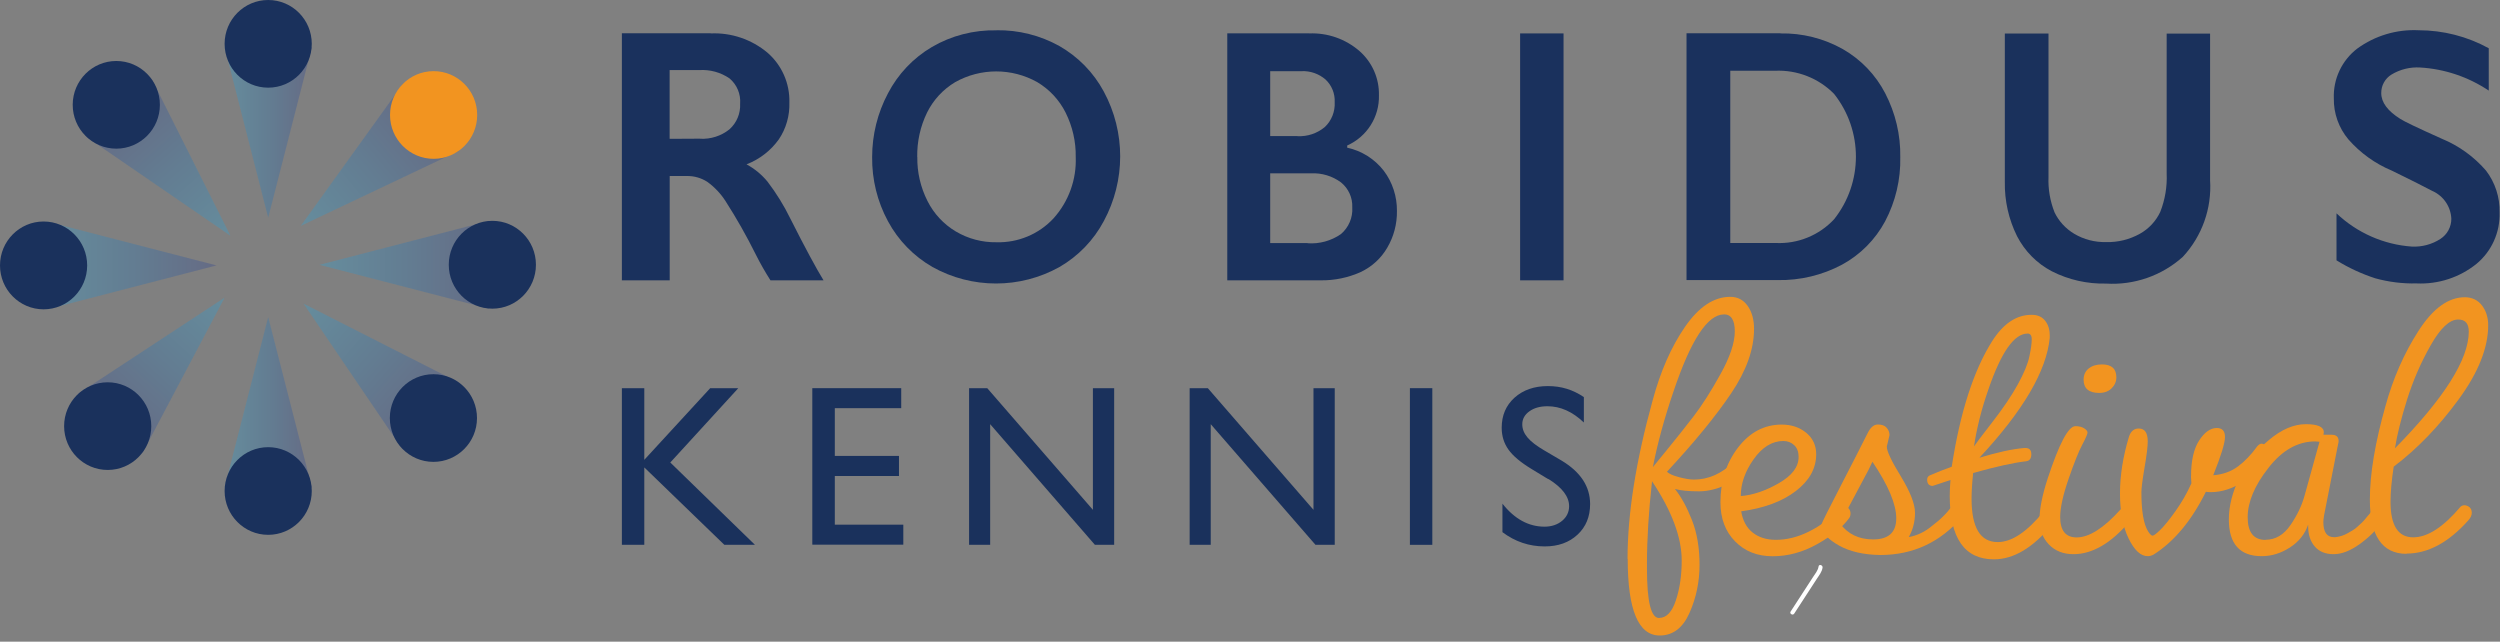 <svg xmlns="http://www.w3.org/2000/svg" width="300" height="77" viewBox="0 0 300 77" fill="none"><rect x="0" y="0" width="300" height="77" fill="#808080" stroke="none"/><g clip-path="url(#clip0_736_62)"><path d="M84.005 16.65C85.275 16.72 86.535 16.32 87.535 15.52C88.405 14.74 88.875 13.61 88.815 12.45C88.905 11.29 88.435 10.16 87.545 9.41C86.485 8.68 85.205 8.33 83.915 8.41H80.355V16.66L84.005 16.64V16.65ZM85.285 4.01C87.765 3.9 90.195 4.73 92.095 6.32C93.825 7.82 94.785 10.01 94.725 12.3C94.775 13.87 94.335 15.43 93.455 16.73C92.485 18.08 91.145 19.12 89.585 19.72C90.555 20.25 91.405 20.95 92.105 21.8C93.155 23.18 94.075 24.66 94.835 26.22C96.645 29.81 97.995 32.29 98.825 33.64H92.455C91.815 32.63 91.215 31.59 90.685 30.52C89.595 28.33 88.395 26.21 87.075 24.15C86.495 23.24 85.745 22.45 84.875 21.82C84.145 21.35 83.295 21.11 82.435 21.12H80.365V33.64H74.625V3.99H85.285V4.01Z" fill="#1A315D"></path><path d="M110.077 18.83C110.047 20.67 110.467 22.48 111.297 24.12C112.057 25.63 113.227 26.9 114.687 27.77C116.167 28.65 117.867 29.1 119.587 29.07C122.167 29.14 124.657 28.1 126.417 26.21C128.237 24.19 129.197 21.54 129.087 18.83C129.117 16.99 128.697 15.17 127.877 13.52C127.117 12 125.937 10.73 124.477 9.86C121.417 8.14 117.677 8.14 114.617 9.86C113.167 10.73 111.997 11.99 111.247 13.51C110.437 15.17 110.037 17 110.067 18.84M119.587 3.63C122.217 3.59 124.817 4.24 127.117 5.52C129.377 6.81 131.227 8.7 132.457 10.99C135.077 15.84 135.077 21.68 132.457 26.53C131.237 28.83 129.387 30.74 127.137 32.04C122.397 34.68 116.637 34.68 111.897 32.04C109.637 30.74 107.787 28.84 106.557 26.55C105.277 24.19 104.627 21.53 104.657 18.85C104.657 16.18 105.307 13.55 106.557 11.2C107.757 8.89 109.587 6.96 111.827 5.64C114.177 4.27 116.857 3.58 119.577 3.64" fill="#1A315D"></path><path d="M156.923 29.19C158.333 29.29 159.743 28.9 160.913 28.09C161.843 27.3 162.353 26.1 162.273 24.88C162.323 23.73 161.823 22.62 160.923 21.89C159.883 21.12 158.613 20.74 157.323 20.8H152.423V29.17H156.923V29.19ZM155.703 16.34C156.893 16.4 158.053 16.01 158.973 15.25C159.793 14.48 160.223 13.38 160.163 12.26C160.213 11.24 159.813 10.24 159.063 9.54C158.263 8.85 157.233 8.49 156.173 8.54H152.423V16.33H155.703V16.34ZM157.103 4.01C159.313 3.92 161.473 4.68 163.143 6.13C164.663 7.47 165.513 9.4 165.473 11.42C165.543 14.02 164.043 16.4 161.663 17.46V17.72C163.403 18.1 164.963 19.08 166.053 20.49C167.103 21.88 167.653 23.59 167.633 25.33C167.653 26.87 167.253 28.39 166.473 29.72C165.733 31 164.623 32.01 163.293 32.64C161.783 33.32 160.153 33.66 158.503 33.64H147.273V4H157.103V4.01Z" fill="#1A315D"></path><path d="M187.624 4.01H182.414V33.64H187.624V4.01Z" fill="#1A315D"></path><path d="M213.113 29.16C215.743 29.28 218.293 28.24 220.093 26.31C223.583 21.91 223.583 15.68 220.093 11.27C218.233 9.38 215.653 8.37 212.993 8.49H207.633V29.16H213.113ZM213.653 4.01C216.273 3.96 218.853 4.61 221.133 5.89C223.303 7.13 225.073 8.97 226.223 11.19C227.453 13.56 228.083 16.2 228.033 18.86C228.093 21.54 227.463 24.19 226.213 26.56C225.033 28.76 223.233 30.57 221.043 31.76C218.673 33.02 216.023 33.66 213.343 33.61H202.383V3.99H213.653V4.01Z" fill="#1A315D"></path><path d="M245.82 4.01V21.24C245.76 22.68 246.01 24.12 246.54 25.47C247.05 26.54 247.88 27.44 248.9 28.05C250.06 28.74 251.38 29.08 252.73 29.05C254.15 29.09 255.55 28.74 256.79 28.05C257.86 27.45 258.71 26.54 259.23 25.43C259.81 23.96 260.07 22.39 260 20.82V4.03H265.21V21.62C265.43 25 264.25 28.33 261.94 30.82C259.42 33.08 256.1 34.24 252.72 34.03C250.47 34.08 248.24 33.58 246.23 32.56C244.43 31.62 242.97 30.14 242.04 28.33C241.04 26.31 240.54 24.08 240.58 21.83V4.02H245.82V4.01Z" fill="#1A315C"></path><path d="M290.23 3.63C293.17 3.63 296.07 4.37 298.65 5.79V10.87C296.2 9.23 293.35 8.27 290.41 8.1C289.21 8.03 288.02 8.32 286.99 8.94C286.21 9.41 285.74 10.26 285.75 11.17C285.75 12.29 286.52 13.32 288.04 14.27C288.47 14.56 290.12 15.35 293.02 16.65C295.06 17.49 296.88 18.8 298.32 20.47C299.42 21.91 300 23.69 299.95 25.51C300.02 27.88 299 30.16 297.17 31.67C295.14 33.3 292.59 34.13 289.99 34.01C288.31 34.05 286.63 33.84 285.01 33.39C283.39 32.86 281.83 32.14 280.38 31.24V25.6C282.84 27.94 286.04 29.35 289.42 29.59C290.63 29.65 291.83 29.33 292.85 28.67C293.67 28.14 294.16 27.23 294.16 26.26C294.1 24.8 293.22 23.51 291.89 22.92C290.63 22.26 289.01 21.44 287.03 20.48C285.03 19.65 283.24 18.36 281.81 16.73C280.65 15.35 280.03 13.6 280.06 11.81C279.97 9.48 281.02 7.25 282.87 5.83C285 4.28 287.6 3.5 290.23 3.63Z" fill="#1A315D"></path><path d="M85.235 46.58H88.595L80.435 55.5L90.595 65.38H86.925L77.315 56.09V65.38H74.625V46.58H77.315V55.18L85.225 46.58H85.235Z" fill="#1A315C"></path><path d="M97.487 46.58H108.147V48.98H100.177V54.71H107.877V57.12H100.177V62.96H108.397V65.36H97.477V46.58H97.487Z" fill="#1A315C"></path><path d="M131.139 46.58H133.699V65.38H131.389L118.819 50.9V65.38H116.289V46.58H118.469L131.149 61.18V46.58H131.139Z" fill="#1A315C"></path><path d="M157.608 46.58H160.168V65.38H157.858L145.288 50.9V65.38H142.758V46.58H144.938L157.618 61.18V46.58H157.608Z" fill="#1A315C"></path><path d="M169.188 46.58H171.878V65.38H169.188V46.58Z" fill="#1A315C"></path><path d="M185.793 57.5L183.753 56.26C182.473 55.48 181.553 54.71 181.013 53.95C180.473 53.19 180.203 52.32 180.203 51.33C180.203 49.85 180.713 48.65 181.743 47.72C182.773 46.8 184.103 46.33 185.743 46.33C187.383 46.33 188.753 46.77 190.063 47.65V50.7C188.703 49.4 187.253 48.75 185.693 48.75C184.813 48.75 184.093 48.95 183.523 49.36C182.953 49.77 182.673 50.29 182.673 50.92C182.673 51.48 182.883 52.01 183.303 52.5C183.713 52.99 184.383 53.51 185.313 54.05L187.373 55.26C189.663 56.63 190.813 58.37 190.813 60.49C190.813 62 190.313 63.22 189.303 64.16C188.293 65.1 186.983 65.57 185.363 65.57C183.503 65.57 181.813 65 180.293 63.86V60.44C181.743 62.28 183.433 63.2 185.343 63.2C186.183 63.2 186.893 62.96 187.453 62.5C188.013 62.03 188.293 61.44 188.293 60.74C188.293 59.6 187.473 58.51 185.813 57.48L185.793 57.5Z" fill="#1A315C"></path><path opacity="0.3" d="M26.953 5.67L32.183 26.12L37.423 5.67H26.953Z" fill="url(#paint0_linear_736_62)"></path><path d="M32.183 10.52C35.072 10.52 37.413 8.165 37.413 5.26C37.413 2.355 35.072 0 32.183 0C29.295 0 26.953 2.355 26.953 5.26C26.953 8.165 29.295 10.52 32.183 10.52Z" fill="#1A315C"></path><path opacity="0.3" d="M58.668 26.51L38.328 31.78L58.668 37.04V26.51Z" fill="url(#paint1_linear_736_62)"></path><path d="M59.082 37.04C56.192 37.04 53.852 34.68 53.852 31.77C53.852 28.86 56.192 26.5 59.082 26.5C61.972 26.5 64.312 28.86 64.312 31.77C64.312 34.68 61.972 37.04 59.082 37.04Z" fill="#1A315C"></path><path opacity="0.3" d="M37.423 58.5L32.183 38.05L26.953 58.5H37.423Z" fill="url(#paint2_linear_736_62)"></path><path d="M32.183 64.18C35.072 64.18 37.413 61.825 37.413 58.92C37.413 56.015 35.072 53.66 32.183 53.66C29.295 53.66 26.953 56.015 26.953 58.92C26.953 61.825 29.295 64.18 32.183 64.18Z" fill="#1A315C"></path><path opacity="0.3" d="M5.641 37.12L25.981 31.85L5.641 26.59V37.12Z" fill="url(#paint3_linear_736_62)"></path><path d="M5.23 37.12C8.118 37.12 10.46 34.761 10.46 31.85C10.46 28.939 8.118 26.58 5.23 26.58C2.342 26.58 0 28.939 0 31.85C0 34.761 2.342 37.12 5.23 37.12Z" fill="#1A315C"></path><path opacity="0.3" d="M48.396 10L36.086 27.11L55.076 18.1L48.396 10Z" fill="url(#paint4_linear_736_62)"></path><path d="M52.04 19.058C54.928 19.055 57.267 16.697 57.263 13.792C57.26 10.887 54.915 8.535 52.027 8.538C49.138 8.542 46.8 10.899 46.803 13.804C46.807 16.709 49.151 19.062 52.04 19.058Z" fill="#F29420"></path><path opacity="0.3" d="M55.17 45.96L36.43 36.44L48.27 53.88L55.17 45.96Z" fill="url(#paint5_linear_736_62)"></path><path d="M57.24 50.171C57.243 47.266 54.905 44.908 52.016 44.905C49.128 44.901 46.783 47.253 46.78 50.158C46.776 53.063 49.115 55.421 52.003 55.425C54.892 55.428 57.236 53.076 57.24 50.171Z" fill="#1A315C"></path><path opacity="0.3" d="M10.312 16.39L27.652 28.29L18.183 9.44L10.312 16.39Z" fill="url(#paint6_linear_736_62)"></path><path d="M19.185 12.585C19.189 9.68 16.85 7.322 13.962 7.319C11.073 7.315 8.729 9.668 8.725 12.572C8.722 15.477 11.06 17.835 13.949 17.839C16.837 17.842 19.182 15.49 19.185 12.585Z" fill="#1A315C"></path><path opacity="0.3" d="M17.097 54.36L26.957 35.71L9.367 47.26L17.097 54.36Z" fill="url(#paint7_linear_736_62)"></path><path d="M12.93 56.395C15.819 56.392 18.157 54.034 18.154 51.129C18.15 48.224 15.806 45.872 12.918 45.875C10.029 45.879 7.69 48.237 7.694 51.142C7.697 54.047 10.042 56.399 12.93 56.395Z" fill="#1A315C"></path><path d="M218.228 67.98C218.158 68.46 217.808 68.87 217.548 69.27C217.248 69.73 216.958 70.18 216.658 70.64C216.068 71.55 215.468 72.46 214.878 73.38C214.698 73.65 215.138 73.9 215.308 73.63C215.918 72.69 216.538 71.74 217.148 70.8C217.448 70.34 217.738 69.89 218.038 69.43C218.308 69.02 218.638 68.61 218.708 68.11C218.748 67.8 218.268 67.66 218.228 67.98Z" fill="white"></path><path d="M195.305 67.07C195.305 61.66 196.305 55.34 198.305 48.09C199.245 44.59 200.535 41.64 202.195 39.23C203.855 36.82 205.665 35.62 207.635 35.62C208.505 35.62 209.205 35.98 209.715 36.7C210.225 37.42 210.485 38.34 210.485 39.46C210.485 41.9 209.575 44.47 207.745 47.19C205.915 49.91 203.345 53.05 200.035 56.61C200.285 56.86 200.775 57.08 201.515 57.27C202.255 57.46 202.835 57.55 203.275 57.55C204.995 57.55 206.585 56.85 208.055 55.44C208.495 54.97 208.965 54.74 209.465 54.74C209.655 54.74 209.715 54.96 209.655 55.4C209.535 56.43 208.835 57.28 207.575 57.95C206.315 58.62 205.075 58.96 203.875 58.96C202.675 58.96 201.715 58.87 200.995 58.68C201.745 59.62 202.425 60.86 203.035 62.41C203.645 63.96 203.945 65.74 203.945 67.78C203.945 69.82 203.545 71.73 202.745 73.54C201.945 75.35 200.755 76.26 199.165 76.26C196.605 76.26 195.325 73.2 195.325 67.07H195.305ZM199.095 74.15C199.965 74.15 200.645 73.45 201.105 72.04C201.575 70.63 201.805 69.04 201.805 67.26C201.805 64.48 200.615 61.31 198.245 57.75C197.835 61.41 197.635 64.72 197.635 67.69V68.21C197.635 72.18 198.115 74.16 199.085 74.16L199.095 74.15ZM206.875 37.73C204.905 37.73 202.895 40.81 200.825 46.96C199.735 50.15 198.905 53.18 198.345 56.05C198.465 55.89 199.065 55.17 200.125 53.87C201.185 52.57 202.215 51.28 203.215 49.98C204.215 48.68 205.295 47 206.445 44.92C207.605 42.84 208.175 41.12 208.175 39.76C208.175 38.4 207.735 37.72 206.865 37.72L206.875 37.73Z" fill="#F29420"></path><path d="M206.453 60.27C206.453 57.74 207.153 55.55 208.563 53.71C209.973 51.87 211.723 50.95 213.813 50.95C214.973 50.95 215.943 51.28 216.743 51.93C217.543 52.59 217.943 53.45 217.943 54.51C217.943 56.2 217.133 57.67 215.503 58.92C213.883 60.17 211.693 60.98 208.943 61.36C209.133 62.48 209.593 63.34 210.323 63.91C211.053 64.49 211.983 64.78 213.113 64.78C215.733 64.78 218.413 63.45 221.123 60.8C221.153 60.77 221.243 60.75 221.383 60.75C221.523 60.75 221.673 60.84 221.833 61.01C221.993 61.18 222.063 61.39 222.063 61.62C222.063 61.85 222.003 62.05 221.873 62.21C221.063 63.3 219.793 64.33 218.053 65.3C216.323 66.27 214.543 66.75 212.713 66.75C210.883 66.75 209.383 66.16 208.213 64.97C207.043 63.78 206.453 62.22 206.453 60.28V60.27ZM214.003 52.92C212.663 52.92 211.473 53.65 210.443 55.1C209.413 56.55 208.893 58.03 208.893 59.53C210.363 59.41 211.883 58.89 213.463 57.98C215.043 57.07 215.833 56.03 215.833 54.84C215.833 54.22 215.653 53.74 215.293 53.41C214.933 53.08 214.503 52.92 214.003 52.92Z" fill="#F29420"></path><path d="M226.421 53.62C226.421 54.15 226.981 55.34 228.111 57.18C229.231 59.02 229.801 60.48 229.801 61.54C229.801 62.6 229.551 63.57 229.051 64.45C230.081 64.26 231.021 63.81 231.861 63.09L232.561 62.53C232.751 62.37 232.971 62.17 233.221 61.92C233.471 61.67 233.641 61.48 233.741 61.36C233.831 61.24 233.971 61.06 234.161 60.84C234.351 60.62 234.441 60.5 234.441 60.46C234.501 60.4 234.561 60.37 234.631 60.37C234.821 60.37 235.011 60.53 235.221 60.86C235.421 61.19 235.521 61.45 235.521 61.66C235.521 61.87 235.501 61.98 235.471 62.01C232.851 65.07 229.561 66.6 225.631 66.6C223.631 66.57 221.991 66.19 220.711 65.48C219.431 64.76 218.681 64 218.461 63.18C218.621 62.8 218.851 62.3 219.161 61.68L221.031 58.02C221.971 56.21 223.001 54.19 224.121 51.97C224.461 51.28 224.871 50.94 225.341 50.94C225.811 50.94 226.161 51.06 226.391 51.32C226.621 51.58 226.741 51.87 226.741 52.21L226.411 53.62H226.421ZM224.781 64.73C226.621 64.73 227.551 63.89 227.551 62.2C227.551 60.51 226.601 58.25 224.691 55.41L224.221 56.39L220.801 62.81C221.741 64.09 223.061 64.73 224.781 64.73Z" fill="#F29420"></path><path d="M231.958 58.31C231.488 58.31 231.258 58.06 231.258 57.56C231.258 57.31 231.368 57.14 231.588 57.04C232.458 56.66 233.338 56.32 234.208 56.01C235.208 49.51 236.818 44.5 239.038 40.97C240.378 38.85 241.958 37.78 243.768 37.78H243.818C244.508 37.78 245.038 38.01 245.408 38.48C245.788 38.95 245.968 39.54 245.968 40.26V40.54C245.588 44.51 242.778 49.3 237.528 54.93C239.688 54.27 241.478 53.88 242.918 53.76H243.058C243.528 53.76 243.758 54.01 243.758 54.51C243.758 55.01 243.558 55.29 243.148 55.35C241.708 55.51 239.588 55.97 236.778 56.76C236.658 57.88 236.588 58.92 236.588 59.85C236.588 63.32 237.638 65.05 239.728 65.05C241.418 65.05 243.258 63.82 245.258 61.35C245.418 61.19 245.588 61.12 245.798 61.12C246.008 61.12 246.188 61.21 246.358 61.38C246.528 61.55 246.618 61.79 246.618 62.08C246.618 62.37 246.498 62.67 246.248 62.95C243.968 65.73 241.638 67.12 239.268 67.12C235.738 67.12 233.968 64.57 233.968 59.48C233.968 58.89 233.998 58.26 234.058 57.6L231.948 58.3L231.958 58.31ZM243.298 40.03C241.708 40.03 240.138 42.26 238.608 46.73C237.798 49.04 237.218 51.32 236.878 53.57C237.038 53.32 237.768 52.35 239.078 50.66C240.388 48.97 241.408 47.46 242.148 46.11C242.878 44.77 243.348 43.65 243.528 42.76C243.718 41.87 243.808 41.19 243.808 40.72C243.808 40.25 243.638 40.02 243.288 40.02L243.298 40.03Z" fill="#F29420"></path><path d="M244.742 62.34C244.742 61.06 245.072 59.42 245.722 57.42C247.102 53.23 248.202 51.14 249.052 51.14C249.492 51.14 249.842 51.23 250.102 51.4C250.362 51.57 250.502 51.74 250.502 51.91C250.502 52.08 250.292 52.57 249.872 53.36C249.452 54.15 248.902 55.52 248.232 57.46C247.562 59.4 247.222 60.93 247.222 62.05C247.222 63.67 247.882 64.49 249.192 64.49C250.692 64.49 252.442 63.38 254.442 61.16C254.822 60.75 255.212 60.74 255.612 61.11C256.022 61.42 256.002 61.91 255.562 62.56C253.342 65.18 251.092 66.5 248.812 66.5C247.592 66.5 246.612 66.11 245.862 65.33C245.112 64.55 244.742 63.55 244.742 62.33V62.34ZM251.912 47.15C250.662 47.15 250.032 46.62 250.032 45.56C250.032 45 250.232 44.55 250.642 44.22C251.052 43.89 251.582 43.73 252.232 43.73C253.392 43.73 253.962 44.25 253.962 45.28C253.962 45.78 253.772 46.22 253.402 46.59C253.022 46.97 252.522 47.15 251.902 47.15H251.912Z" fill="#F29420"></path><path d="M262.928 57.13C262.928 55.26 263.258 53.83 263.908 52.84C264.558 51.85 265.268 51.36 266.018 51.36C266.678 51.36 266.998 51.72 266.998 52.44C266.998 53.16 266.528 54.69 265.588 57.03C266.748 56.94 267.748 56.58 268.588 55.95C268.998 55.64 269.388 55.29 269.758 54.9C270.128 54.51 270.448 54.13 270.698 53.78C270.948 53.42 271.178 53.24 271.378 53.24C271.578 53.24 271.788 53.35 271.988 53.57C272.188 53.79 272.288 54 272.288 54.2C272.288 54.4 272.258 54.55 272.198 54.65C271.538 55.87 270.558 56.91 269.248 57.77C267.938 58.63 266.608 59.06 265.268 59.06C265.048 59.06 264.858 59.04 264.708 59.01C262.988 62.48 260.898 64.99 258.428 66.55C258.208 66.67 257.978 66.74 257.728 66.74C256.888 66.74 256.118 66.03 255.428 64.61C254.738 63.19 254.398 61.39 254.398 59.22C254.398 57.05 254.758 54.78 255.478 52.4C255.698 51.74 256.088 51.42 256.648 51.42C257.368 51.42 257.728 51.93 257.728 52.97C257.728 53.56 257.608 54.6 257.348 56.09C257.098 57.57 256.968 58.57 256.968 59.07C256.968 61.32 257.228 62.88 257.768 63.76C257.988 64.1 258.168 64.28 258.308 64.28C258.448 64.28 258.758 64.05 259.218 63.6C259.688 63.15 260.298 62.4 261.048 61.35C261.798 60.3 262.438 59.19 262.968 58L262.918 57.16L262.928 57.13Z" fill="#F29420"></path><path d="M278.811 52.17H279.791C280.351 52.17 280.631 52.42 280.631 52.92C280.631 53.08 280.611 53.19 280.581 53.25L278.891 61.83C278.831 62.21 278.801 62.47 278.801 62.63C278.801 63.85 279.221 64.46 280.071 64.46H280.261C280.791 64.4 281.271 64.24 281.711 63.99C281.931 63.87 282.131 63.75 282.321 63.64C282.511 63.53 282.701 63.38 282.911 63.19C283.121 63 283.281 62.85 283.401 62.74C283.521 62.63 283.671 62.47 283.851 62.25C284.021 62.03 284.151 61.88 284.231 61.8C284.311 61.72 284.421 61.57 284.581 61.35L284.911 60.83C285.001 60.74 285.111 60.69 285.241 60.69C285.371 60.69 285.501 60.9 285.641 61.32C285.781 61.74 285.851 62.06 285.851 62.28C285.851 62.5 285.831 62.64 285.801 62.7C285.141 63.64 284.261 64.5 283.151 65.3C282.041 66.1 281.001 66.5 280.031 66.5C279.061 66.5 278.311 66.2 277.781 65.59C277.251 64.98 276.981 64.18 276.981 63.18V62.95C276.601 64.07 275.881 64.99 274.801 65.69C273.721 66.39 272.591 66.74 271.401 66.74C268.781 66.74 267.461 65.27 267.461 62.33C267.461 60.74 267.881 59.07 268.731 57.32C269.571 55.57 270.751 54.06 272.271 52.8C273.781 51.53 275.261 50.9 276.701 50.9C278.141 50.9 278.861 51.23 278.861 51.88L278.811 52.16V52.17ZM271.871 64.77C273.061 64.77 274.061 64.18 274.871 62.99C275.681 61.8 276.241 60.62 276.561 59.43L278.341 53.01C278.281 53.01 278.191 53.01 278.081 52.99C277.971 52.97 277.881 52.97 277.821 52.97C275.731 52.97 273.851 54.03 272.201 56.16C270.541 58.28 269.721 60.25 269.721 62.07C269.721 63.89 270.441 64.79 271.881 64.79L271.871 64.77Z" fill="#F29420"></path><path d="M288.793 66.46C285.853 66.46 284.383 64.29 284.383 59.95C284.383 56.89 285.003 53.14 286.263 48.7C287.173 45.39 288.493 42.39 290.223 39.7C291.953 37.01 293.803 35.67 295.773 35.67C296.643 35.67 297.333 36 297.833 36.65C298.333 37.3 298.583 38.1 298.583 39.04C298.583 41.73 297.403 44.69 295.043 47.92C292.683 51.15 290.083 53.85 287.243 56C286.993 57.66 286.863 59.06 286.863 60.22C286.863 63.06 287.773 64.48 289.583 64.48C291.303 64.48 293.193 63.26 295.253 60.82C295.373 60.7 295.543 60.63 295.743 60.63C295.943 60.63 296.143 60.71 296.333 60.86C296.523 61.02 296.613 61.24 296.613 61.54C296.613 61.84 296.473 62.14 296.193 62.45C293.813 65.11 291.353 66.43 288.783 66.43L288.793 66.46ZM294.983 38.34C293.953 38.34 292.853 39.37 291.683 41.43C290.513 43.49 289.563 45.67 288.843 47.97C288.123 50.27 287.643 52.21 287.393 53.8C293.293 47.8 296.253 43.13 296.253 39.79C296.253 38.82 295.833 38.34 294.983 38.34Z" fill="#F29420"></path></g><defs><linearGradient id="paint0_linear_736_62" x1="26.953" y1="15.9" x2="37.423" y2="15.9" gradientUnits="userSpaceOnUse"><stop stop-color="#2BACE2"></stop><stop offset="0.53" stop-color="#2075BC"></stop><stop offset="1" stop-color="#2A3C90"></stop></linearGradient><linearGradient id="paint1_linear_736_62" x1="38.328" y1="31.78" x2="58.668" y2="31.78" gradientUnits="userSpaceOnUse"><stop stop-color="#2BACE2"></stop><stop offset="0.53" stop-color="#2075BC"></stop><stop offset="1" stop-color="#2A3C90"></stop></linearGradient><linearGradient id="paint2_linear_736_62" x1="26.953" y1="48.28" x2="37.423" y2="48.28" gradientUnits="userSpaceOnUse"><stop stop-color="#2BACE2"></stop><stop offset="0.53" stop-color="#2075BC"></stop><stop offset="1" stop-color="#2A3C90"></stop></linearGradient><linearGradient id="paint3_linear_736_62" x1="5.641" y1="31.85" x2="25.981" y2="31.85" gradientUnits="userSpaceOnUse"><stop stop-color="#2BACE2"></stop><stop offset="0.53" stop-color="#2075BC"></stop><stop offset="1" stop-color="#2A3C90"></stop></linearGradient><linearGradient id="paint4_linear_736_62" x1="36.055" y1="27.045" x2="51.753" y2="14.017" gradientUnits="userSpaceOnUse"><stop stop-color="#2BACE2"></stop><stop offset="0.53" stop-color="#2075BC"></stop><stop offset="1" stop-color="#2A3C90"></stop></linearGradient><linearGradient id="paint5_linear_736_62" x1="36.362" y1="36.477" x2="51.705" y2="49.922" gradientUnits="userSpaceOnUse"><stop stop-color="#2BACE2"></stop><stop offset="0.53" stop-color="#2075BC"></stop><stop offset="1" stop-color="#2A3C90"></stop></linearGradient><linearGradient id="paint6_linear_736_62" x1="27.697" y1="28.256" x2="14.233" y2="12.903" gradientUnits="userSpaceOnUse"><stop stop-color="#2BACE2"></stop><stop offset="0.53" stop-color="#2075BC"></stop><stop offset="1" stop-color="#2A3C90"></stop></linearGradient><linearGradient id="paint7_linear_736_62" x1="26.994" y1="35.706" x2="13.224" y2="50.77" gradientUnits="userSpaceOnUse"><stop stop-color="#2BACE2"></stop><stop offset="0.53" stop-color="#2075BC"></stop><stop offset="1" stop-color="#2A3C90"></stop></linearGradient><clipPath id="clip0_736_62"><rect width="299.958" height="76.26" fill="white"></rect></clipPath></defs></svg>